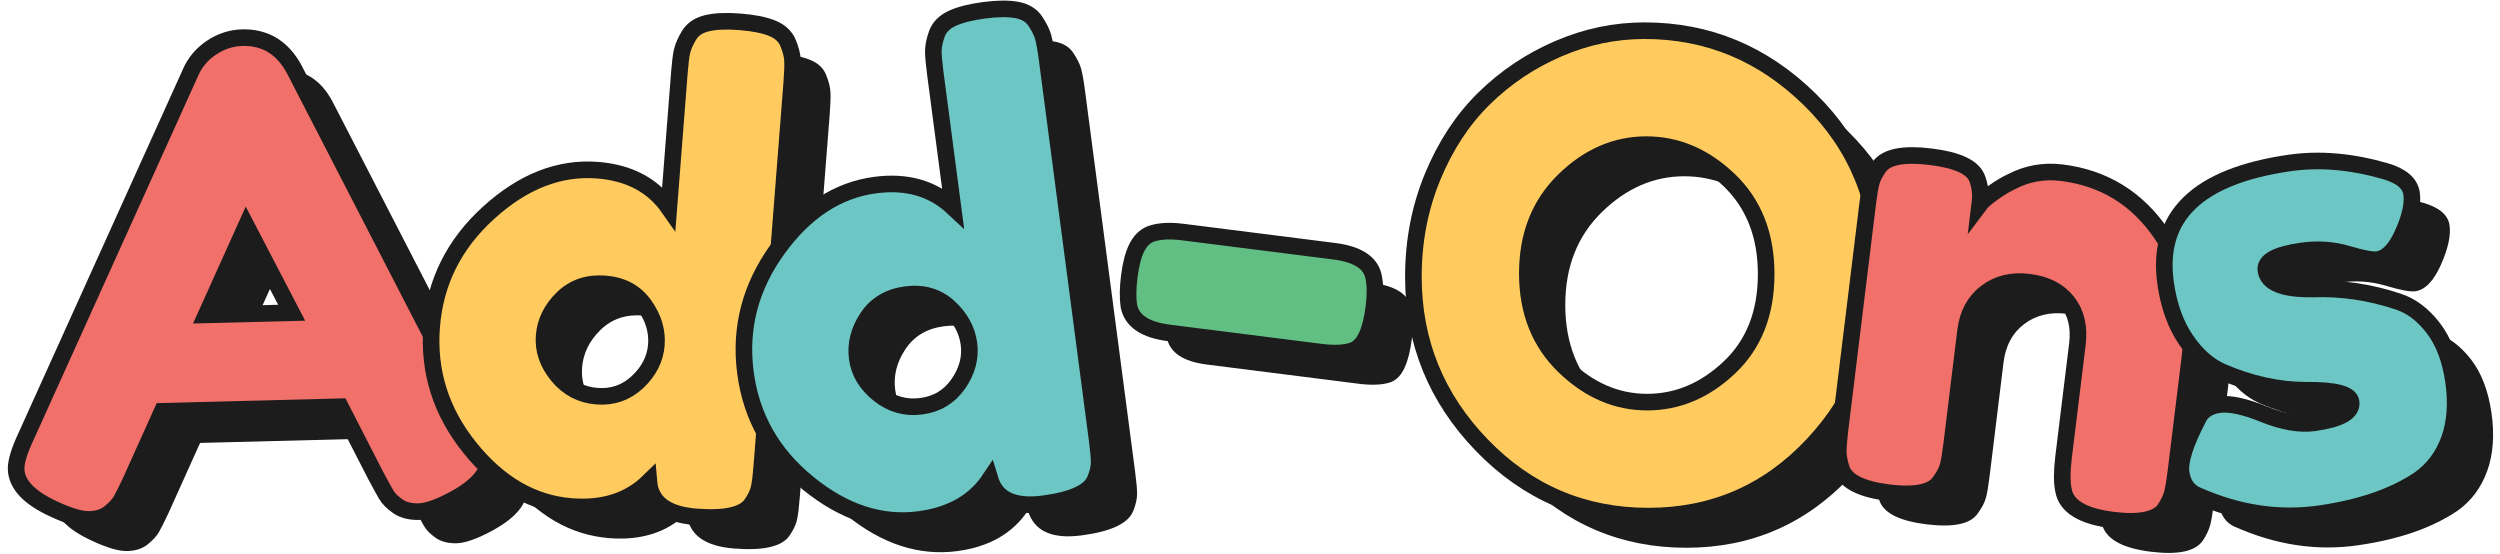 <svg xmlns="http://www.w3.org/2000/svg" width="271" height="60" viewBox="0 0 271 60" fill="none"><path d="M36.036 10.994L55.862 49.446C56.692 51.01 57.117 52.183 57.138 52.971C57.179 54.645 55.869 56.195 53.208 57.607C51.645 58.437 50.41 58.862 49.505 58.89C48.6 58.91 47.845 58.725 47.256 58.321C46.666 57.916 46.234 57.484 45.966 57.024C45.699 56.565 45.322 55.879 44.835 54.96L41.015 47.519L21.689 48.013L18.253 55.639C17.814 56.579 17.465 57.264 17.225 57.69C16.978 58.115 16.573 58.554 16.004 59.013C15.435 59.473 14.694 59.713 13.789 59.733C12.884 59.754 11.629 59.39 10.024 58.643C7.294 57.408 5.909 55.955 5.861 54.281C5.841 53.486 6.204 52.286 6.958 50.688L24.803 11.213C25.29 10.13 26.044 9.252 27.073 8.573C28.101 7.894 29.199 7.544 30.364 7.51C32.874 7.448 34.767 8.607 36.036 10.994ZM30.81 27.885L26.449 37.562L35.727 37.328L30.81 27.885Z" fill="#1C1C1C"></path><path d="M78.83 7.222C79.228 6.578 79.879 6.152 80.784 5.94C81.689 5.727 82.869 5.679 84.33 5.796C85.791 5.912 86.95 6.139 87.814 6.488C88.671 6.838 89.247 7.373 89.542 8.093C89.837 8.813 89.995 9.451 90.022 9.986C90.049 10.528 90.022 11.33 89.94 12.393L86.696 53.925C86.614 54.995 86.517 55.79 86.401 56.318C86.291 56.846 86.024 57.422 85.599 58.039C84.803 59.24 82.794 59.713 79.57 59.459C76.347 59.205 74.64 57.93 74.448 55.632C72.329 57.703 69.524 58.609 66.047 58.334C61.87 58.005 58.208 55.893 55.06 51.984C51.912 48.075 50.527 43.7 50.904 38.851C51.282 34.002 53.339 29.881 57.083 26.486C60.821 23.091 64.757 21.555 68.886 21.878C72.315 22.145 74.893 23.517 76.615 25.979L77.753 11.371C77.835 10.308 77.931 9.506 78.048 8.978C78.178 8.457 78.432 7.867 78.83 7.222ZM64.572 44.152C65.683 45.496 67.089 46.237 68.81 46.374C70.525 46.511 71.999 45.99 73.234 44.831C74.468 43.665 75.14 42.335 75.264 40.826C75.38 39.317 74.948 37.87 73.961 36.492C72.973 35.107 71.547 34.345 69.695 34.201C67.837 34.057 66.307 34.578 65.093 35.765C63.88 36.951 63.214 38.316 63.098 39.845C62.974 41.368 63.468 42.808 64.572 44.152Z" fill="#1C1C1C"></path><path d="M105.678 7.085C105.938 6.372 106.487 5.816 107.324 5.425C108.16 5.035 109.312 4.74 110.766 4.548C112.22 4.356 113.4 4.342 114.312 4.507C115.224 4.671 115.903 5.069 116.335 5.72C116.767 6.372 117.062 6.948 117.199 7.469C117.336 7.99 117.48 8.779 117.617 9.842L123.049 51.147C123.186 52.21 123.261 53.006 123.261 53.548C123.261 54.089 123.117 54.707 122.836 55.399C122.308 56.736 120.443 57.614 117.233 58.039C114.024 58.458 112.09 57.566 111.425 55.351C109.779 57.82 107.228 59.281 103.764 59.74C99.615 60.289 95.59 58.972 91.701 55.804C87.813 52.636 85.55 48.637 84.919 43.816C84.288 38.995 85.447 34.537 88.403 30.443C91.358 26.349 94.89 24.031 98.998 23.489C102.413 23.044 105.211 23.846 107.413 25.903L105.499 11.371C105.362 10.308 105.287 9.513 105.287 8.971C105.294 8.429 105.417 7.798 105.678 7.085ZM99.382 46.168C100.747 47.259 102.283 47.691 103.984 47.465C105.691 47.238 107.029 46.429 107.996 45.037C108.963 43.645 109.347 42.198 109.148 40.696C108.949 39.201 108.222 37.87 106.974 36.725C105.719 35.58 104.169 35.12 102.324 35.367C100.479 35.607 99.087 36.437 98.148 37.85C97.208 39.263 96.838 40.73 97.037 42.253C97.236 43.775 98.017 45.078 99.382 46.168Z" fill="#1C1C1C"></path><path d="M147.299 41.601L130.82 39.516C128.234 39.187 126.787 38.213 126.479 36.574C126.355 35.717 126.369 34.64 126.533 33.344C126.698 32.055 126.966 31.033 127.343 30.279C127.72 29.531 128.227 29.03 128.865 28.783C129.75 28.475 130.881 28.406 132.267 28.578L148.746 30.663C151.332 30.992 152.758 31.945 153.026 33.522C153.197 34.386 153.204 35.47 153.039 36.759C152.875 38.048 152.614 39.084 152.258 39.859C151.901 40.634 151.428 41.148 150.831 41.402C149.96 41.724 148.774 41.786 147.299 41.601Z" fill="#1C1C1C"></path><path d="M182.377 6.756C189.263 6.756 195.243 9.245 200.311 14.224C205.379 19.203 207.916 25.382 207.916 32.754C207.916 40.127 205.495 46.408 200.66 51.593C195.819 56.778 189.866 59.377 182.796 59.377C175.725 59.377 169.711 56.819 164.759 51.703C159.808 46.587 157.325 40.49 157.325 33.419C157.325 29.558 158.025 25.944 159.417 22.57C160.816 19.196 162.674 16.371 164.999 14.094C167.324 11.817 169.999 10.02 173.023 8.717C176.047 7.407 179.168 6.756 182.377 6.756ZM169.676 33.063C169.676 37.205 171.014 40.565 173.688 43.144C176.363 45.73 179.353 47.019 182.658 47.019C185.964 47.019 188.94 45.764 191.587 43.254C194.241 40.744 195.565 37.37 195.565 33.138C195.565 28.907 194.228 25.512 191.553 22.947C188.879 20.389 185.888 19.107 182.583 19.107C179.277 19.107 176.301 20.396 173.654 22.982C171 25.56 169.676 28.921 169.676 33.063Z" fill="#1C1C1C"></path><path d="M227.572 22.145C232.188 22.707 235.815 24.95 238.456 28.852C241.096 32.761 242.104 37.253 241.48 42.335L239.985 54.528C239.855 55.591 239.724 56.387 239.587 56.908C239.45 57.429 239.183 57.998 238.785 58.602C237.983 59.768 236.11 60.172 233.155 59.809C229.876 59.404 228.087 58.321 227.792 56.551C227.613 55.735 227.613 54.535 227.805 52.965L229.3 40.771C229.534 38.878 229.17 37.335 228.217 36.142C227.264 34.949 225.871 34.236 224.047 34.016C222.223 33.79 220.68 34.167 219.411 35.134C218.143 36.101 217.402 37.486 217.182 39.29L215.681 51.552C215.55 52.615 215.42 53.41 215.283 53.931C215.146 54.453 214.858 55.015 214.412 55.619C213.657 56.791 211.806 57.196 208.85 56.839C205.942 56.483 204.241 55.639 203.748 54.316C203.508 53.582 203.391 52.951 203.384 52.409C203.377 51.867 203.446 51.072 203.569 50.009L206.573 25.485C206.697 24.47 206.827 23.702 206.964 23.174C207.101 22.652 207.389 22.09 207.835 21.487C208.624 20.41 210.469 20.053 213.383 20.41C216.202 20.753 217.868 21.5 218.383 22.639C218.746 23.482 218.863 24.456 218.725 25.56C218.952 25.259 219.418 24.847 220.145 24.326C220.865 23.805 221.544 23.4 222.196 23.098C223.883 22.234 225.679 21.919 227.572 22.145Z" fill="#1C1C1C"></path><path d="M242.232 57.093C241.279 56.668 240.717 55.852 240.545 54.658C240.374 53.458 240.984 51.518 242.383 48.822C242.774 47.965 243.535 47.458 244.667 47.293C245.792 47.129 247.41 47.478 249.502 48.322C251.6 49.172 253.431 49.481 254.995 49.261C257.807 48.857 259.13 48.102 258.973 46.998C258.849 46.127 257.21 45.702 254.069 45.73C251.107 45.73 248.075 45.064 244.969 43.727C243.515 43.089 242.219 41.951 241.094 40.298C239.962 38.652 239.222 36.608 238.872 34.167C237.823 26.891 242.301 22.536 252.293 21.096C255.564 20.623 259.034 20.924 262.717 21.994C264.432 22.502 265.371 23.304 265.529 24.408C265.687 25.512 265.378 26.946 264.596 28.701C263.814 30.457 262.895 31.417 261.832 31.568C261.277 31.65 260.207 31.451 258.609 30.971C257.011 30.498 255.338 30.381 253.589 30.635C250.873 31.026 249.584 31.726 249.735 32.741C249.934 34.119 251.628 34.798 254.817 34.757C257.903 34.64 260.975 35.093 264.034 36.108C265.46 36.56 266.736 37.514 267.867 38.974C268.992 40.435 269.733 42.362 270.076 44.756C270.419 47.149 270.261 49.255 269.609 51.065C268.951 52.875 267.881 54.309 266.386 55.372C263.643 57.223 260.049 58.471 255.605 59.109C251.155 59.754 246.704 59.082 242.232 57.093Z" fill="#1C1C1C"></path><path d="M31.923 7.565L51.749 46.017C52.579 47.581 53.004 48.754 53.025 49.542C53.066 51.215 51.756 52.765 49.095 54.178C47.531 55.008 46.297 55.433 45.392 55.461C44.486 55.481 43.732 55.296 43.142 54.891C42.553 54.487 42.12 54.055 41.853 53.595C41.586 53.136 41.208 52.45 40.721 51.531L36.902 44.09L17.576 44.584L14.14 52.21C13.701 53.149 13.351 53.835 13.111 54.26C12.865 54.686 12.46 55.124 11.891 55.584C11.322 56.044 10.581 56.283 9.676 56.304C8.77 56.325 7.515 55.961 5.911 55.214C3.181 53.979 1.796 52.525 1.748 50.852C1.727 50.056 2.091 48.856 2.845 47.258L20.689 7.784C21.176 6.701 21.931 5.823 22.959 5.144C23.988 4.465 25.085 4.115 26.251 4.081C28.761 4.019 30.654 5.178 31.923 7.565ZM26.697 24.456L22.335 34.132L31.614 33.899L26.697 24.456Z" fill="#F1706A" stroke="#1C1C1C" stroke-width="1.8" stroke-miterlimit="10"></path><path d="M74.716 3.793C75.114 3.148 75.766 2.723 76.671 2.511C77.576 2.298 78.756 2.25 80.216 2.367C81.677 2.483 82.836 2.71 83.7 3.059C84.558 3.409 85.134 3.944 85.429 4.664C85.724 5.384 85.881 6.022 85.909 6.557C85.936 7.099 85.909 7.901 85.826 8.964L82.582 50.496C82.5 51.565 82.404 52.361 82.288 52.889C82.178 53.417 81.91 53.993 81.485 54.61C80.69 55.81 78.68 56.284 75.457 56.03C72.234 55.776 70.526 54.501 70.334 52.203C68.215 54.274 65.41 55.179 61.933 54.905C57.757 54.576 54.095 52.464 50.947 48.555C47.799 44.646 46.414 40.27 46.791 35.422C47.168 30.573 49.226 26.452 52.97 23.057C56.708 19.662 60.644 18.126 64.772 18.448C68.201 18.716 70.78 20.087 72.501 22.549L73.64 7.942C73.722 6.879 73.818 6.077 73.935 5.549C74.065 5.027 74.319 4.438 74.716 3.793ZM60.459 40.723C61.57 42.067 62.976 42.808 64.697 42.945C66.412 43.082 67.886 42.561 69.12 41.402C70.355 40.236 71.027 38.906 71.15 37.397C71.267 35.888 70.835 34.441 69.847 33.063C68.86 31.677 67.433 30.916 65.582 30.772C63.723 30.628 62.194 31.149 60.98 32.336C59.766 33.522 59.101 34.887 58.984 36.416C58.861 37.939 59.355 39.379 60.459 40.723Z" fill="#FFCB5E" stroke="#1C1C1C" stroke-width="1.8" stroke-miterlimit="10"></path><path d="M101.564 3.656C101.825 2.943 102.374 2.387 103.21 1.996C104.047 1.605 105.199 1.31 106.653 1.118C108.107 0.926 109.286 0.913 110.199 1.077C111.111 1.242 111.79 1.64 112.222 2.291C112.654 2.943 112.949 3.519 113.086 4.04C113.223 4.561 113.367 5.35 113.504 6.413L118.936 47.718C119.073 48.781 119.148 49.577 119.148 50.118C119.148 50.66 119.004 51.277 118.723 51.97C118.195 53.307 116.329 54.185 113.12 54.61C109.91 55.029 107.977 54.137 107.311 51.922C105.665 54.391 103.114 55.852 99.651 56.311C95.502 56.86 91.476 55.543 87.588 52.375C83.7 49.206 81.436 45.208 80.805 40.387C80.174 35.566 81.334 31.108 84.289 27.014C87.245 22.92 90.777 20.602 94.885 20.06C98.3 19.614 101.098 20.417 103.299 22.474L101.386 7.942C101.249 6.879 101.173 6.084 101.173 5.542C101.18 5 101.304 4.369 101.564 3.656ZM95.269 42.739C96.633 43.83 98.17 44.262 99.871 44.035C101.578 43.809 102.915 43 103.882 41.608C104.849 40.215 105.233 38.769 105.034 37.267C104.836 35.772 104.109 34.441 102.861 33.296C101.606 32.151 100.056 31.691 98.211 31.938C96.366 32.178 94.974 33.008 94.034 34.421C93.095 35.833 92.725 37.301 92.923 38.823C93.122 40.346 93.904 41.649 95.269 42.739Z" fill="#6CC7C4" stroke="#1C1C1C" stroke-width="1.8" stroke-miterlimit="10"></path><path d="M143.186 38.172L126.706 36.087C124.121 35.758 122.674 34.784 122.365 33.145C122.242 32.288 122.256 31.211 122.42 29.915C122.585 28.625 122.852 27.604 123.229 26.849C123.607 26.102 124.114 25.601 124.752 25.354C125.637 25.046 126.768 24.977 128.153 25.148L144.633 27.233C147.218 27.562 148.645 28.516 148.912 30.093C149.084 30.957 149.091 32.041 148.926 33.33C148.761 34.619 148.501 35.655 148.144 36.43C147.788 37.205 147.314 37.719 146.718 37.973C145.847 38.295 144.66 38.357 143.186 38.172Z" fill="#62BF83" stroke="#1C1C1C" stroke-width="1.8" stroke-miterlimit="10"></path><path d="M178.264 3.327C185.149 3.327 191.129 5.816 196.197 10.795C201.265 15.774 203.803 21.953 203.803 29.325C203.803 36.697 201.382 42.979 196.547 48.164C191.705 53.348 185.753 55.947 178.682 55.947C171.612 55.947 165.597 53.389 160.646 48.273C155.694 43.157 153.212 37.061 153.212 29.99C153.212 26.129 153.911 22.515 155.304 19.141C156.703 15.767 158.561 12.941 160.886 10.665C163.211 8.388 165.885 6.591 168.91 5.288C171.934 3.978 175.054 3.327 178.264 3.327ZM165.563 29.634C165.563 33.776 166.9 37.136 169.575 39.715C172.25 42.3 175.24 43.59 178.545 43.59C181.851 43.59 184.827 42.335 187.474 39.825C190.128 37.315 191.452 33.94 191.452 29.709C191.452 25.478 190.114 22.083 187.44 19.518C184.765 16.96 181.775 15.678 178.47 15.678C175.164 15.678 172.188 16.967 169.541 19.552C166.893 22.138 165.563 25.491 165.563 29.634Z" fill="#FFCB5E" stroke="#1C1C1C" stroke-width="1.8" stroke-miterlimit="10"></path><path d="M223.459 18.716C228.074 19.278 231.702 21.521 234.342 25.423C236.983 29.332 237.991 33.824 237.367 38.906L235.872 51.099C235.741 52.162 235.611 52.957 235.474 53.479C235.337 54 235.069 54.569 234.672 55.173C233.869 56.338 231.997 56.743 229.041 56.38C225.763 55.975 223.973 54.891 223.678 53.122C223.5 52.306 223.5 51.106 223.692 49.535L225.187 37.342C225.42 35.449 225.057 33.906 224.104 32.713C223.15 31.52 221.758 30.806 219.934 30.587C218.11 30.361 216.567 30.738 215.298 31.705C214.029 32.672 213.289 34.057 213.069 35.861L211.567 48.123C211.437 49.186 211.307 49.981 211.169 50.502C211.032 51.023 210.744 51.586 210.299 52.189C209.544 53.362 207.693 53.767 204.737 53.41C201.829 53.053 200.128 52.21 199.634 50.886C199.394 50.153 199.278 49.522 199.271 48.98C199.264 48.438 199.333 47.643 199.456 46.58L202.46 22.056C202.583 21.041 202.714 20.273 202.851 19.751C202.988 19.23 203.276 18.668 203.722 18.064C204.51 16.988 206.355 16.631 209.27 16.988C212.088 17.331 213.755 18.078 214.269 19.216C214.633 20.06 214.749 21.034 214.612 22.138C214.838 21.836 215.305 21.425 216.032 20.904C216.752 20.382 217.431 19.978 218.082 19.676C219.769 18.805 221.566 18.489 223.459 18.716Z" fill="#F1706A" stroke="#1C1C1C" stroke-width="1.8" stroke-miterlimit="10"></path><path d="M238.119 53.664C237.166 53.239 236.604 52.423 236.432 51.229C236.261 50.029 236.871 48.088 238.27 45.393C238.661 44.536 239.422 44.029 240.554 43.864C241.678 43.699 243.297 44.049 245.389 44.893C247.487 45.743 249.318 46.052 250.882 45.832C253.694 45.428 255.017 44.673 254.859 43.569C254.736 42.698 253.097 42.273 249.956 42.3C246.993 42.3 243.962 41.635 240.855 40.298C239.402 39.66 238.105 38.522 236.981 36.869C235.849 35.223 235.109 33.179 234.759 30.738C233.71 23.462 238.188 19.107 248.18 17.667C251.451 17.193 254.921 17.495 258.604 18.565C260.318 19.073 261.258 19.875 261.416 20.979C261.573 22.083 261.265 23.516 260.483 25.272C259.701 27.028 258.782 27.988 257.719 28.139C257.164 28.221 256.094 28.022 254.496 27.542C252.898 27.069 251.225 26.952 249.476 27.206C246.76 27.597 245.471 28.296 245.622 29.311C245.821 30.69 247.515 31.369 250.703 31.328C253.79 31.211 256.862 31.664 259.921 32.679C261.347 33.131 262.623 34.084 263.754 35.545C264.879 37.006 265.619 38.933 265.962 41.327C266.305 43.72 266.148 45.825 265.496 47.636C264.838 49.446 263.768 50.88 262.273 51.943C259.53 53.794 255.936 55.042 251.492 55.68C247.041 56.325 242.591 55.653 238.119 53.664Z" fill="#6CC7C4" stroke="#1C1C1C" stroke-width="1.8" stroke-miterlimit="10"></path></svg>